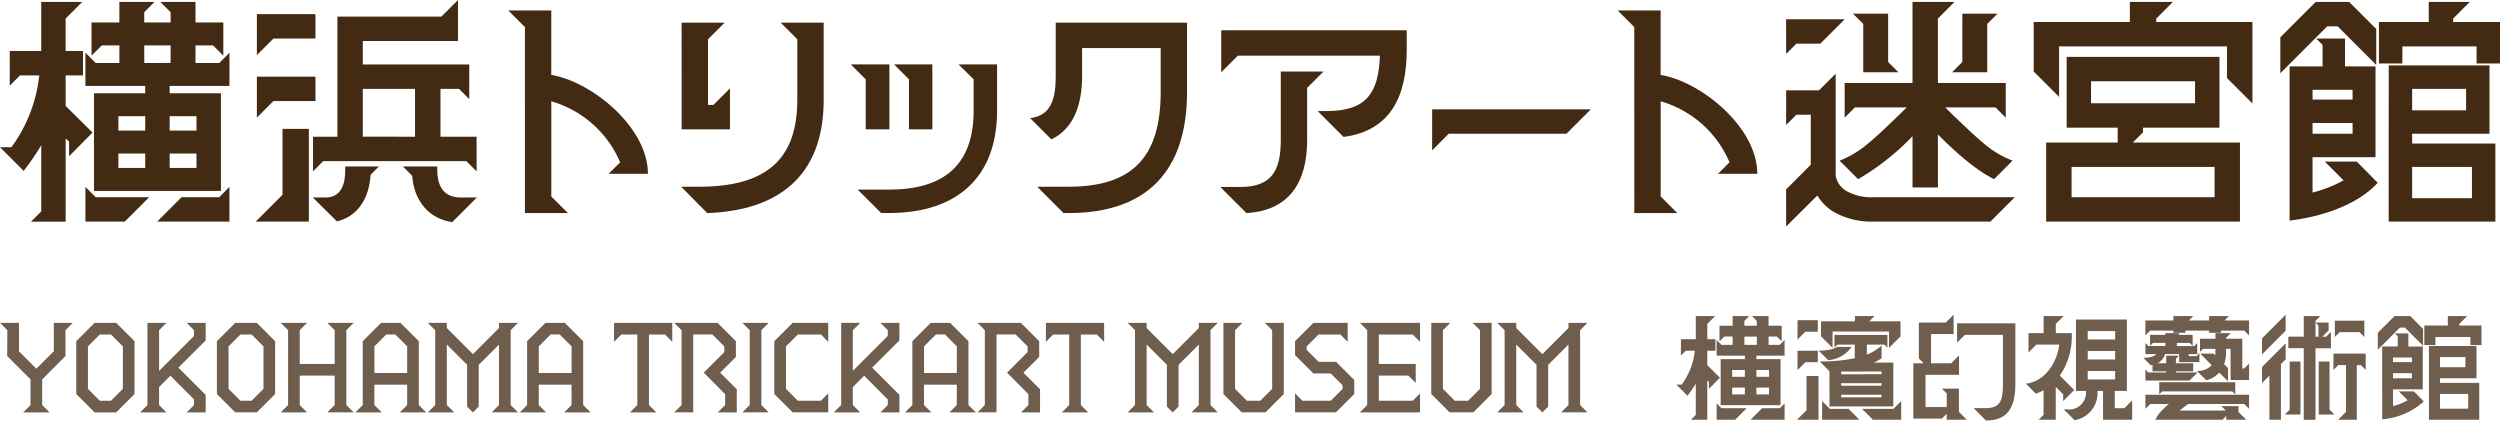 <svg xmlns="http://www.w3.org/2000/svg" width="337.43" height="56.762" viewBox="0 0 337.43 56.762">
  <g id="グループ_1203" data-name="グループ 1203" transform="translate(-61 -28.625)">
    <g id="グループ_1149" data-name="グループ 1149" transform="translate(61 28.625)">
      <path id="パス_21858" data-name="パス 21858" d="M81.549,101.23A20.07,20.07,0,0,0,85.3,91.545H82.7l-1.384,1.384V88.25h4.25V81.628H91.1l-2.24,2.24V88.25H91.2v3.294H88.862v4.118l3.624,3.591-3.163,3.2v-1.977l-.461-.429v11.234H84.184l1.384-1.383v-8.928a36.325,36.325,0,0,1-2.372,3.459l-3.2-3.2Zm11.135-7.281H99.6v-.988H91.531V88.481l1.383,1.384h3.2V87.492H93.738l-1.384,1.384V84.4H96.11V81.628h4.744L99.47,83.012V84.4h3.558V83.012l-1.384-1.384h4.744V84.4h3.756v4.481l-1.384-1.384h-2.372v2.372h3.2l1.383-1.384v4.481H102.9v.988h6.918v13.178H92.684ZM91.531,106.6l1.383,1.383h7.215l-3.295,3.294h-5.3ZM99.6,98.99V97.046H95.978V98.99Zm0,5.04v-1.943H95.978v1.943Zm3.426-14.166V87.492H99.47v2.372Zm1.482,18.119h5.074l1.383-1.383v4.678h-9.752Zm2.01-8.994V97.046H102.9V98.99Zm0,5.04v-1.943H102.9v1.943Z" transform="translate(-80 -81.365)" fill="#432b13"/>
      <path id="パス_21859" data-name="パス 21859" d="M297.093,106.289V97.394h3.558v12.519h-7.182ZM293.634,81.91h7.907V85.2h-5.666l-2.24,2.24Zm0,8.434h7.907v3.294h-5.666l-2.24,2.24Zm9.29,16.308c2.042,0,2.635-1.713,2.635-3.657v-.527h4.546l-1.12,1.12c-.2,3.361-1.878,5.667-4.546,6.293l-3.261-3.229Zm-1.713-8.2h3.294V82.24H318.54L320.78,80v5.534H307.932V88.7H322.3v4.679l-1.384-1.384h-2.5v6.457h4.876v4.678l-1.384-1.384H302.595l-1.384,1.384Zm13.771,0V91.991h-7.05v6.457Zm3,4.019v.428c0,2.306.922,3.756,3.2,3.756h2.142l-3.328,3.328c-3.1-.461-5.139-2.8-5.4-6.26l-1.252-1.252Z" transform="translate(-258.964 -80)" fill="#432b13"/>
      <path id="パス_21860" data-name="パス 21860" d="M506.678,91l-2.24-2.24h5.8v8.7c5.436.89,13.046,7.05,13.046,13.342h-5.3l1.548-1.548a14.443,14.443,0,0,0-9.29-8.236v12.848l2.24,2.24h-5.8Z" transform="translate(-435.831 -87.347)" fill="#432b13"/>
      <path id="パス_21861" data-name="パス 21861" d="M648.753,121.094h2.405c8.664,0,13.276-3.328,13.276-11.728v-8.171l-2.24-2.24h5.8v10.41c0,10.443-6.292,14.957-15.715,15.286Zm.066-22.139h5.8l-2.24,2.24v8.862h.725l2.24-2.24v5.535h-6.523Z" transform="translate(-556.819 -95.891)" fill="#432b13"/>
      <path id="パス_21862" data-name="パス 21862" d="M795.661,133.8v8.764h-3.2v-6.754l-2.009-2.01Zm-4.282,16.9H795.6c7.346,0,11.431-3.261,11.431-10.641v-4.25l-2.042-2.01h5.205v6.26c0,9.093-5.535,13.8-14.594,13.8h-1.054Zm10.081-16.9v8.764H798.3v-6.754l-2.01-2.01Z" transform="translate(-675.617 -125.107)" fill="#432b13"/>
      <path id="パス_21863" data-name="パス 21863" d="M941.1,121.094h4.217c8.566,0,12.453-3.921,12.453-12.782v-5.93H947.162V106.2c0,3.525-.989,7.017-4.151,8.5l-2.866-2.866c2.932-.33,3.459-2.8,3.459-5.667V98.955h17.724v9.356c0,10.608-5.37,16.34-16.011,16.34h-.659Z" transform="translate(-801.11 -95.891)" fill="#432b13"/>
      <path id="パス_21864" data-name="パス 21864" d="M1102.458,129.947l-3.525-3.525h2.7c4.184,0,5.469-2.141,5.469-6.325v-9.257h5.766l-2.207,2.207v7.05C1110.661,125.9,1108.157,129.618,1102.458,129.947Zm-3.393-24.675H1124.1v2.635c0,6.358-2.24,10.938-8.532,11.761l-3.492-3.492h1.219c5.238,0,7.017-2.306,7.182-7.478h-19.173l-2.24,2.24Z" transform="translate(-934.231 -101.187)" fill="#432b13"/>
      <path id="パス_21865" data-name="パス 21865" d="M1275.863,171.307h21.414l-3.294,3.295H1278.1l-2.24,2.24Z" transform="translate(-1082.562 -156.548)" fill="#432b13"/>
      <path id="パス_21866" data-name="パス 21866" d="M1433.005,91l-2.24-2.24h5.8v8.7c5.435.89,13.046,7.05,13.046,13.342h-5.3l1.549-1.548a14.444,14.444,0,0,0-9.29-8.236v12.848l2.24,2.24h-5.8Z" transform="translate(-1212.425 -87.347)" fill="#432b13"/>
      <path id="パス_21867" data-name="パス 21867" d="M1571.414,83.967h7.906l-3.294,3.294H1572.8l-1.384,1.384Zm0,22.962,3.328-3.327V96.849H1572.8l-1.384,1.383V93.554h4.448l2.24-2.24v13.737a2.976,2.976,0,0,0,1.417,2.076,6.753,6.753,0,0,0,3.69.856h19.075l-3.295,3.294h-16.044a10.284,10.284,0,0,1-5.172-1.351,6.431,6.431,0,0,1-2.141-2.175l-4.217,4.184Zm10.938-6.095c1.384-1.087,4.282-3.92,5.337-4.974H1580.7l-1.384,1.384V92.566h9.158V81.628h5.667l-2.24,2.24v8.7h9.159v4.678l-1.384-1.384h-6.786c1.055,1.054,3.986,3.887,5.337,4.974a13.023,13.023,0,0,0,3.755,2.208l-2.5,2.5c-2.669-1.318-5.469-3.92-7.578-6.028v7.149h-3.427V99.748a33.5,33.5,0,0,1-7.346,5.8l-2.5-2.5A13.381,13.381,0,0,0,1582.352,100.835Zm2.832-17.625v6.523l1.385,1.384h-4.744V84.593l-1.384-1.383Zm10.016,6.523V83.21h4.744l-1.384,1.383v6.523h-4.744Z" transform="translate(-1330.339 -81.365)" fill="#432b13"/>
      <path id="パス_21868" data-name="パス 21868" d="M1778.162,84.33h12.979v-2.7h5.8l-2.241,2.24v.461h12.981v11l-3.427-3.426V87.624h-22.666v6.82l-3.426-3.426Zm1.68,16.274h9.652V98.595h-6.885V89.041h20.623v9.554h-10.312v.626l-1.384,1.383H1806v10.674h-26.157Zm22.731,7.38V103.9h-19.3v4.085ZM1799.938,95.3V92.335H1785.9V95.3Z" transform="translate(-1503.668 -81.365)" fill="#432b13"/>
      <path id="パス_21869" data-name="パス 21869" d="M1984.089,86.405l4.777-4.777h4.513l3.657,3.657v4.843l-5.206-5.205h-1.417l-6.325,6.325Zm1.252,3.92h4.448v-2.9l-.857-.857h3.888v3.756h4.118v12.256h-8.5v4.777a17.744,17.744,0,0,0,4.185-1.647l-2.538-2.537h4.316l2.833,2.866c-2.9,3.163-7.906,4.612-11.893,5.106Zm8.5,4.481V93.488h-5.4v1.318Zm0,4.612v-1.45h-5.4v1.45ZM1997.4,84.33h6.72v-2.7h5.536l-2.241,2.24v.461h6.325v5.6h-3.162V87.624h-10.015V89.93H1997.4Zm1.318,5.864h13.605v9.225h-10.443v1.317h11.234v10.542h-14.4Zm10.443,6.062v-2.9h-7.281v2.9Zm.791,11.86V103.9h-8.072v4.217Z" transform="translate(-1676.309 -81.365)" fill="#432b13"/>
    </g>
    <g id="グループ_1150" data-name="グループ 1150" transform="translate(61 72.202)">
      <path id="パス_21870" data-name="パス 21870" d="M84.119,91.091V87.627l-3.144-3.144.014-3.493L80,80h2.562v3.842l2.344,2.344,2.358-2.358V80h2.562l-.99.99v3.493l-3.144,3.144v3.464l.99.99H83.129Z" transform="translate(-80 -80)" fill="#6f5e4e"/>
      <path id="パス_21871" data-name="パス 21871" d="M224.11,89.607V82.474L226.585,80H229.5l2.475,2.474v7.132L229.5,92.081h-2.911Zm3.173.9H228.8l1.6-1.6V83.173l-1.6-1.6h-1.514l-1.6,1.6v5.735Z" transform="translate(-213.818 -80)" fill="#6f5e4e"/>
      <path id="パス_21872" data-name="パス 21872" d="M345.771,91.091V80h2.562l-.99.99v5.488l4.716-4.716V80.99l-.99-.99h2.562v2.373l-3.683,3.668,3.683,3.683v2.358h-2.562l.99-.99v-.757l-3.188-3.2-1.528,1.528v2.431l.99.99h-3.552Z" transform="translate(-325.87 -80)" fill="#6f5e4e"/>
      <path id="パス_21873" data-name="パス 21873" d="M489.906,89.607V82.474L492.381,80h2.911l2.474,2.474v7.132l-2.474,2.474h-2.911Zm3.173.9h1.514l1.6-1.6V83.173l-1.6-1.6h-1.514l-1.6,1.6v5.735Z" transform="translate(-460.631 -80)" fill="#6f5e4e"/>
      <path id="パス_21874" data-name="パス 21874" d="M611.57,91.091V80.99l-.99-.99h3.552l-.99.99v4.556h4.716V80.99l-.99-.99h3.552l-.99.99v10.1l.99.99h-3.552l.99-.99V87.118h-4.716v3.974l.99.99H610.58Z" transform="translate(-572.686 -80)" fill="#6f5e4e"/>
      <path id="パス_21875" data-name="パス 21875" d="M752.62,91.091V82.474L755.094,80h2.62l2.474,2.474v8.617l.99.99h-3.552l.99-.99V88.34h-4.425v2.751l.99.99H751.63Zm6-4.323v-3.6l-1.6-1.6h-1.223l-1.6,1.6v3.6Z" transform="translate(-703.662 -80)" fill="#6f5e4e"/>
      <path id="パス_21876" data-name="パス 21876" d="M889.595,91.091V80.99L888.6,80h2.562v.7l3.522,3.523,3.523-3.523V80h2.562l-.99.99v10.1l.99.99h-3.552l.99-.99V82.925l-2.737,2.737V91.3l-.786.786L893.9,91.3V85.662l-2.736-2.737v8.166l.99.99H888.6Z" transform="translate(-830.855 -80)" fill="#6f5e4e"/>
      <path id="パス_21877" data-name="パス 21877" d="M1063.263,91.091V82.474L1065.738,80h2.62l2.474,2.474v8.617l.99.99h-3.552l.99-.99V88.34h-4.425v2.751l.99.99h-3.552Zm6-4.323v-3.6l-1.6-1.6h-1.223l-1.6,1.6v3.6Z" transform="translate(-992.119 -80)" fill="#6f5e4e"/>
      <path id="パス_21878" data-name="パス 21878" d="M1243.569,91.091v-9.52h-2.154l-.99.99V80h7.86v2.562l-.99-.99h-2.154v9.52l.99.99h-3.552Z" transform="translate(-1157.548 -80)" fill="#6f5e4e"/>
      <path id="パス_21879" data-name="パス 21879" d="M1355.155,91.091V80.99l-.99-.99h5.852l2.475,2.474V84.6l-2.125,2.125,2.242,2.242v3.115h-2.562l.99-.99v-1.47l-2.882-2.9,2.766-2.766v-.786l-1.6-1.6h-2.591v10.51h-2.562Z" transform="translate(-1263.165 -80)" fill="#6f5e4e"/>
      <path id="パス_21880" data-name="パス 21880" d="M1483.979,91.091V80.99l-.99-.99h3.552l-.99.99v10.1l.99.99h-3.552Z" transform="translate(-1382.788 -80)" fill="#6f5e4e"/>
      <path id="パス_21881" data-name="パス 21881" d="M1543.321,89.607V82.474L1545.8,80h4.8v2.562l-.99-.99h-3.115l-1.6,1.6v5.735l1.6,1.6h3.115l.99-.99v2.562h-4.8Z" transform="translate(-1438.811 -80)" fill="#6f5e4e"/>
      <path id="パス_21882" data-name="パス 21882" d="M1656.829,91.091V80h2.562l-.99.99v5.488l4.716-4.716V80.99l-.99-.99h2.562v2.373l-3.682,3.668,3.682,3.683v2.358h-2.562l.99-.99v-.757l-3.188-3.2-1.528,1.528v2.431l.99.99h-3.552Z" transform="translate(-1543.293 -80)" fill="#6f5e4e"/>
      <path id="パス_21883" data-name="パス 21883" d="M1791.359,91.091V82.474L1793.833,80h2.62l2.474,2.474v8.617l.99.99h-3.552l.99-.99V88.34h-4.425v2.751l.99.99h-3.551Zm6-4.323v-3.6l-1.6-1.6h-1.223l-1.6,1.6v3.6Z" transform="translate(-1668.215 -80)" fill="#6f5e4e"/>
      <path id="パス_21884" data-name="パス 21884" d="M1928.34,91.091V80.99l-.99-.99h5.851l2.474,2.474V84.6l-2.125,2.125,2.241,2.242v3.115h-2.562l.99-.99v-1.47l-2.882-2.9,2.766-2.766v-.786l-1.6-1.6h-2.591v10.51h-2.562Z" transform="translate(-1795.413 -80)" fill="#6f5e4e"/>
      <path id="パス_21885" data-name="パス 21885" d="M2059.717,91.091v-9.52h-2.154l-.99.99V80h7.861v2.562l-.99-.99h-2.154v9.52l.99.99h-3.551Z" transform="translate(-1915.406 -80)" fill="#6f5e4e"/>
      <path id="パス_21886" data-name="パス 21886" d="M2212.076,91.091V80.99l-.99-.99h2.562v.7l3.522,3.523,3.522-3.523V80h2.562l-.99.99v10.1l.99.99H2219.7l.99-.99V82.925l-2.736,2.737V91.3l-.786.786-.786-.786V85.662l-2.737-2.737v8.166l.99.99h-3.552Z" transform="translate(-2058.884 -80)" fill="#6f5e4e"/>
      <path id="パス_21887" data-name="パス 21887" d="M2392.086,89.607V80h2.562l-.99.99v7.918l1.6,1.6h1.805l1.6-1.6V80.99l-.99-.99h2.562v9.607l-2.475,2.474h-3.2Z" transform="translate(-2226.958 -80)" fill="#6f5e4e"/>
      <path id="パス_21888" data-name="パス 21888" d="M2527.435,89.52l.99.99h3.828l1.6-1.6v-.48l-1.6-1.6h-2.344l-2.475-2.475V82.474L2529.91,80h4.629v2.562l-.99-.99h-2.941l-1.6,1.6v.48l1.6,1.6h2.358l2.46,2.46v1.892l-2.475,2.474h-5.517Z" transform="translate(-2352.64 -80)" fill="#6f5e4e"/>
      <path id="パス_21889" data-name="パス 21889" d="M2650.929,91.091V80.99l-.99-.99h8.122v2.562l-.99-.99H2652.5v3.974h4.978v2.562l-.99-.99H2652.5v3.392h4.571l.99-.99v2.562h-8.122Z" transform="translate(-2466.395 -80)" fill="#6f5e4e"/>
      <path id="パス_21890" data-name="パス 21890" d="M2784.873,89.607V80h2.562l-.99.99v7.918l1.6,1.6h1.805l1.6-1.6V80.99l-.99-.99h2.562v9.607l-2.475,2.474h-3.2Z" transform="translate(-2591.692 -80)" fill="#6f5e4e"/>
      <path id="パス_21891" data-name="パス 21891" d="M2910.607,91.091V80.99l-.99-.99h2.562v.7l3.522,3.523,3.523-3.523V80h2.562l-.99.99v10.1l.99.99h-3.552l.99-.99V82.925l-2.737,2.737V91.3l-.786.786-.786-.786V85.662l-2.737-2.737v8.166l.99.99h-3.552Z" transform="translate(-2707.527 -80)" fill="#6f5e4e"/>
    </g>
    <g id="グループ_1199" data-name="グループ 1199" transform="translate(287.256 71.099)">
      <path id="パス_21900" data-name="パス 21900" d="M80.731,91.695A9.471,9.471,0,0,0,82.5,87.124H81.275l-.653.653V85.569h2.006V82.444h2.612L84.182,83.5v2.068h1.1v1.555h-1.1v1.943l1.71,1.695L84.4,92.27v-.933l-.218-.2v5.3H81.974l.653-.653V91.57A17.143,17.143,0,0,1,81.508,93.2L80,91.695Zm5.255-3.436h3.265v-.466H85.442V85.678l.653.653H87.6v-1.12H86.483l-.653.653V83.75H87.6V82.444h2.239l-.653.653v.653h1.679V83.1l-.653-.653h2.239V83.75h1.772v2.114l-.653-.653H92.453v1.12h1.508l.653-.653v2.114H90.805v.466H94.07v6.219H85.986Zm-.544,5.97.653.653h3.4l-1.555,1.555h-2.5Zm3.809-3.591V89.72H87.54v.917Zm0,2.379V92.1H87.54v.917Zm1.617-6.685v-1.12H89.188v1.12Zm.7,8.551h2.394l.653-.653v2.208h-4.6Zm.948-4.244V89.72h-1.71v.917Zm0,2.379V92.1h-1.71v.917Z" transform="translate(-80 -82.258)" fill="#6f5e4e"/>
      <path id="パス_21901" data-name="パス 21901" d="M294.759,95.146V90.529h1.617v5.908h-2.907ZM293.547,83h2.736v1.555H294.6l-1.057,1.057Zm0,4.12h2.736v1.555H294.6l-1.057,1.057Zm4.96-.326a2.982,2.982,0,0,0,.389-.187h1.943a4.186,4.186,0,0,1-3.156,1.788l-1.291-1.291A5.759,5.759,0,0,0,298.506,86.8Zm-.653,3.094-1.322-1.321a22.4,22.4,0,0,0,4.742-.435V86.3h-2.348l-.4.4v-1.71h7.152V86.7l-.4-.4h-2.379v1.352a6.926,6.926,0,0,0,1.99-1.228V88.15a8.226,8.226,0,0,1-1.042.575h2.627v5.908h-8.613Zm-1.135-6.732h4.571v-.715h2.643l-.715.715h4.229V85.18l-1.555,1.555V84.528h-7.618v2.208l-1.554-1.555Zm.14,10.759,1.057,1.057h2.519l1.462,1.461h-5.037Zm8.022-3.623v-.358h-5.441V90.3Zm0,1.555v-.342h-5.441v.342Zm0,1.57v-.358h-5.441v.358Zm1.6,1.555,1.057-1.057v2.519h-3.825l-1.461-1.461Z" transform="translate(-277.185 -82.258)" fill="#6f5e4e"/>
      <path id="パス_21902" data-name="パス 21902" d="M499.326,86.561h1.4l-.653-.653V81.057h3.638L504.768,80v2.612H501.72v3.949h2.721L505.5,85.5v2.612h-4.524v4.353h2.861V90.634l-.653-.653h2.3v3.14l1.057,1.057h-2.705v-.808l-.653.653h-3.856Zm8.131,6.048h1.695c2.068,0,2.27-1.291,2.27-3.327V82.721h-5.13l-1.057,1.057V81.166H513.1v8.116c0,2.845-.746,5.006-3.965,5.006Z" transform="translate(-467.339 -80)" fill="#6f5e4e"/>
      <path id="パス_21903" data-name="パス 21903" d="M702.982,86.3h-3.094l-1.057,1.057V84.745h2.037v-2.3h2.705L702.515,83.5v1.244h2.145a9.319,9.319,0,0,1-1.6,5.737L705,92.425l-1.492,1.493V93l-1-.995v4.431h-2.3l.653-.653V92.456a6.9,6.9,0,0,1-1.042.466l-1.353-1.353C701.085,91.29,702.686,88.679,702.982,86.3Zm.606,8.738h.466a2.272,2.272,0,0,0,2.534-2.457V92.55h-1.353V82.911h6.872V92.55h-1.633v2.332h1.29l1.057-1.057v2.612H708.89V92.55h-.746v.031A3.723,3.723,0,0,1,705.05,96.5Zm6.934-9.437V84.465h-3.7V85.6Zm0,2.705v-1.15h-3.7v1.15Zm0,2.69V89.86h-3.7V91Z" transform="translate(-651.295 -82.258)" fill="#6f5e4e"/>
      <path id="パス_21904" data-name="パス 21904" d="M906.61,89.658l.4.4h2.41v-.156h-1.85v-.855l-.233.047-1.011-1.011c.513-.015,1.415-.062,1.741-.513H906.61V86.082l.4.4H909.3v-.42h-1.664l-.4.4V84.978H909.3v-.233h1.959l-.233.233h1.959v1.493l-.4-.4h-1.726v.42H913.2l.4-.4v1.493h-1.135v.264H913.5l.4-.4v1.213h-2.736V87.575h-1.9a2.093,2.093,0,0,1-1.011,1.244h1.166V87.792h1.71l-.4.4v.622h2.332v1.088H910.73v.156h2.923l-1.089,1.088H906.61Zm0-6.623h3.778v-.591h2.674l-.591.591h2.736v-.591h2.674l-.591.591H920.6v2.021l-.653-.653h-3.125v.3h-1.617v-.3H912v.3h-1.617v-.3h-3.125l-.653.653Zm0,10.028H920.6v1.9l-.653-.653h-7.587l-.917.715a2.214,2.214,0,0,0-.233.171h6.25l-.591-.591h2.3v.777l1.057,1.057h-2.705v-.528l-.482.528h-9.08a4.115,4.115,0,0,1,.809-1.181,10.105,10.105,0,0,1,1.011-.948h-2.519l-.653.653Zm1.866-1.695h10.261v1.648l-.4-.4H908.88l-.4.4Zm7.027-2.239.047-.062-1.539-1.555h1.8l.218.233a4.136,4.136,0,0,0,.031-.451v-.42h-1.679l-.4.4V85.507h2.083v-.762h2.068l-.638.637v.124h2.192v4.011h.264l.653-.653v2.208h-2.5v-4.2h-.607v.42a4.95,4.95,0,0,1-.264,1.648l.529.513v1.8l-1.181-1.182a3.464,3.464,0,0,1-1.757,1.042l-1.259-1.259A2.631,2.631,0,0,0,915.5,89.129Z" transform="translate(-843.296 -82.258)" fill="#6f5e4e"/>
      <path id="パス_21905" data-name="パス 21905" d="M1116.335,83.2l3.187-3.2v2.161l-3.187,3.187Zm0,3.856,3.187-3.187v2.161l-.637.637v7.509h-1.555V88.224l-.995,1Zm3.731,5.768v-6.5h1.461v7.152h-2.115Zm1.9-8.3h-2.083V82.969h2.083V80.186h2.239l-.653.653v2.13h.4V81.461l-.4-.4h1.773v1.057l-.855.855h.513l.653-.653v2.208h-2.083v9.655h-1.586Zm2.021,1.8h1.461v6.5l.653.653h-2.114Zm1.99-1.073h4.353v2.208l-.653-.653h-.544v7.369h-2.519l1.057-1.057V86.81h-1.042l-.653.653Zm.186-4.447h3.98v2.208l-.653-.653h-2.674l-.653.653Z" transform="translate(-1037.281 -80)" fill="#6f5e4e"/>
      <path id="パス_21906" data-name="パス 21906" d="M1321.171,84.7l2.255-2.255h2.13l1.726,1.726v2.285L1324.825,84h-.668l-2.985,2.985Zm.591,1.85h2.1V85.18l-.4-.4h1.835v1.772h1.943v5.784h-4.011v2.254a8.376,8.376,0,0,0,1.975-.777l-1.2-1.2h2.037l1.337,1.352a9.4,9.4,0,0,1-5.613,2.41Zm4.011,2.114v-.622h-2.549v.622Zm0,2.177v-.684h-2.549v.684Zm1.679-7.121h3.171V82.444h2.612l-1.057,1.057v.218h2.985v2.643h-1.492V85.274h-4.726v1.088h-1.493Zm.622,2.767h6.421V90.84h-4.928v.622h5.3v4.975h-6.794ZM1333,89.347V87.979h-3.436v1.368Zm.373,5.6v-1.99h-3.809v1.99Z" transform="translate(-1226.492 -82.258)" fill="#6f5e4e"/>
    </g>
  </g>
</svg>
